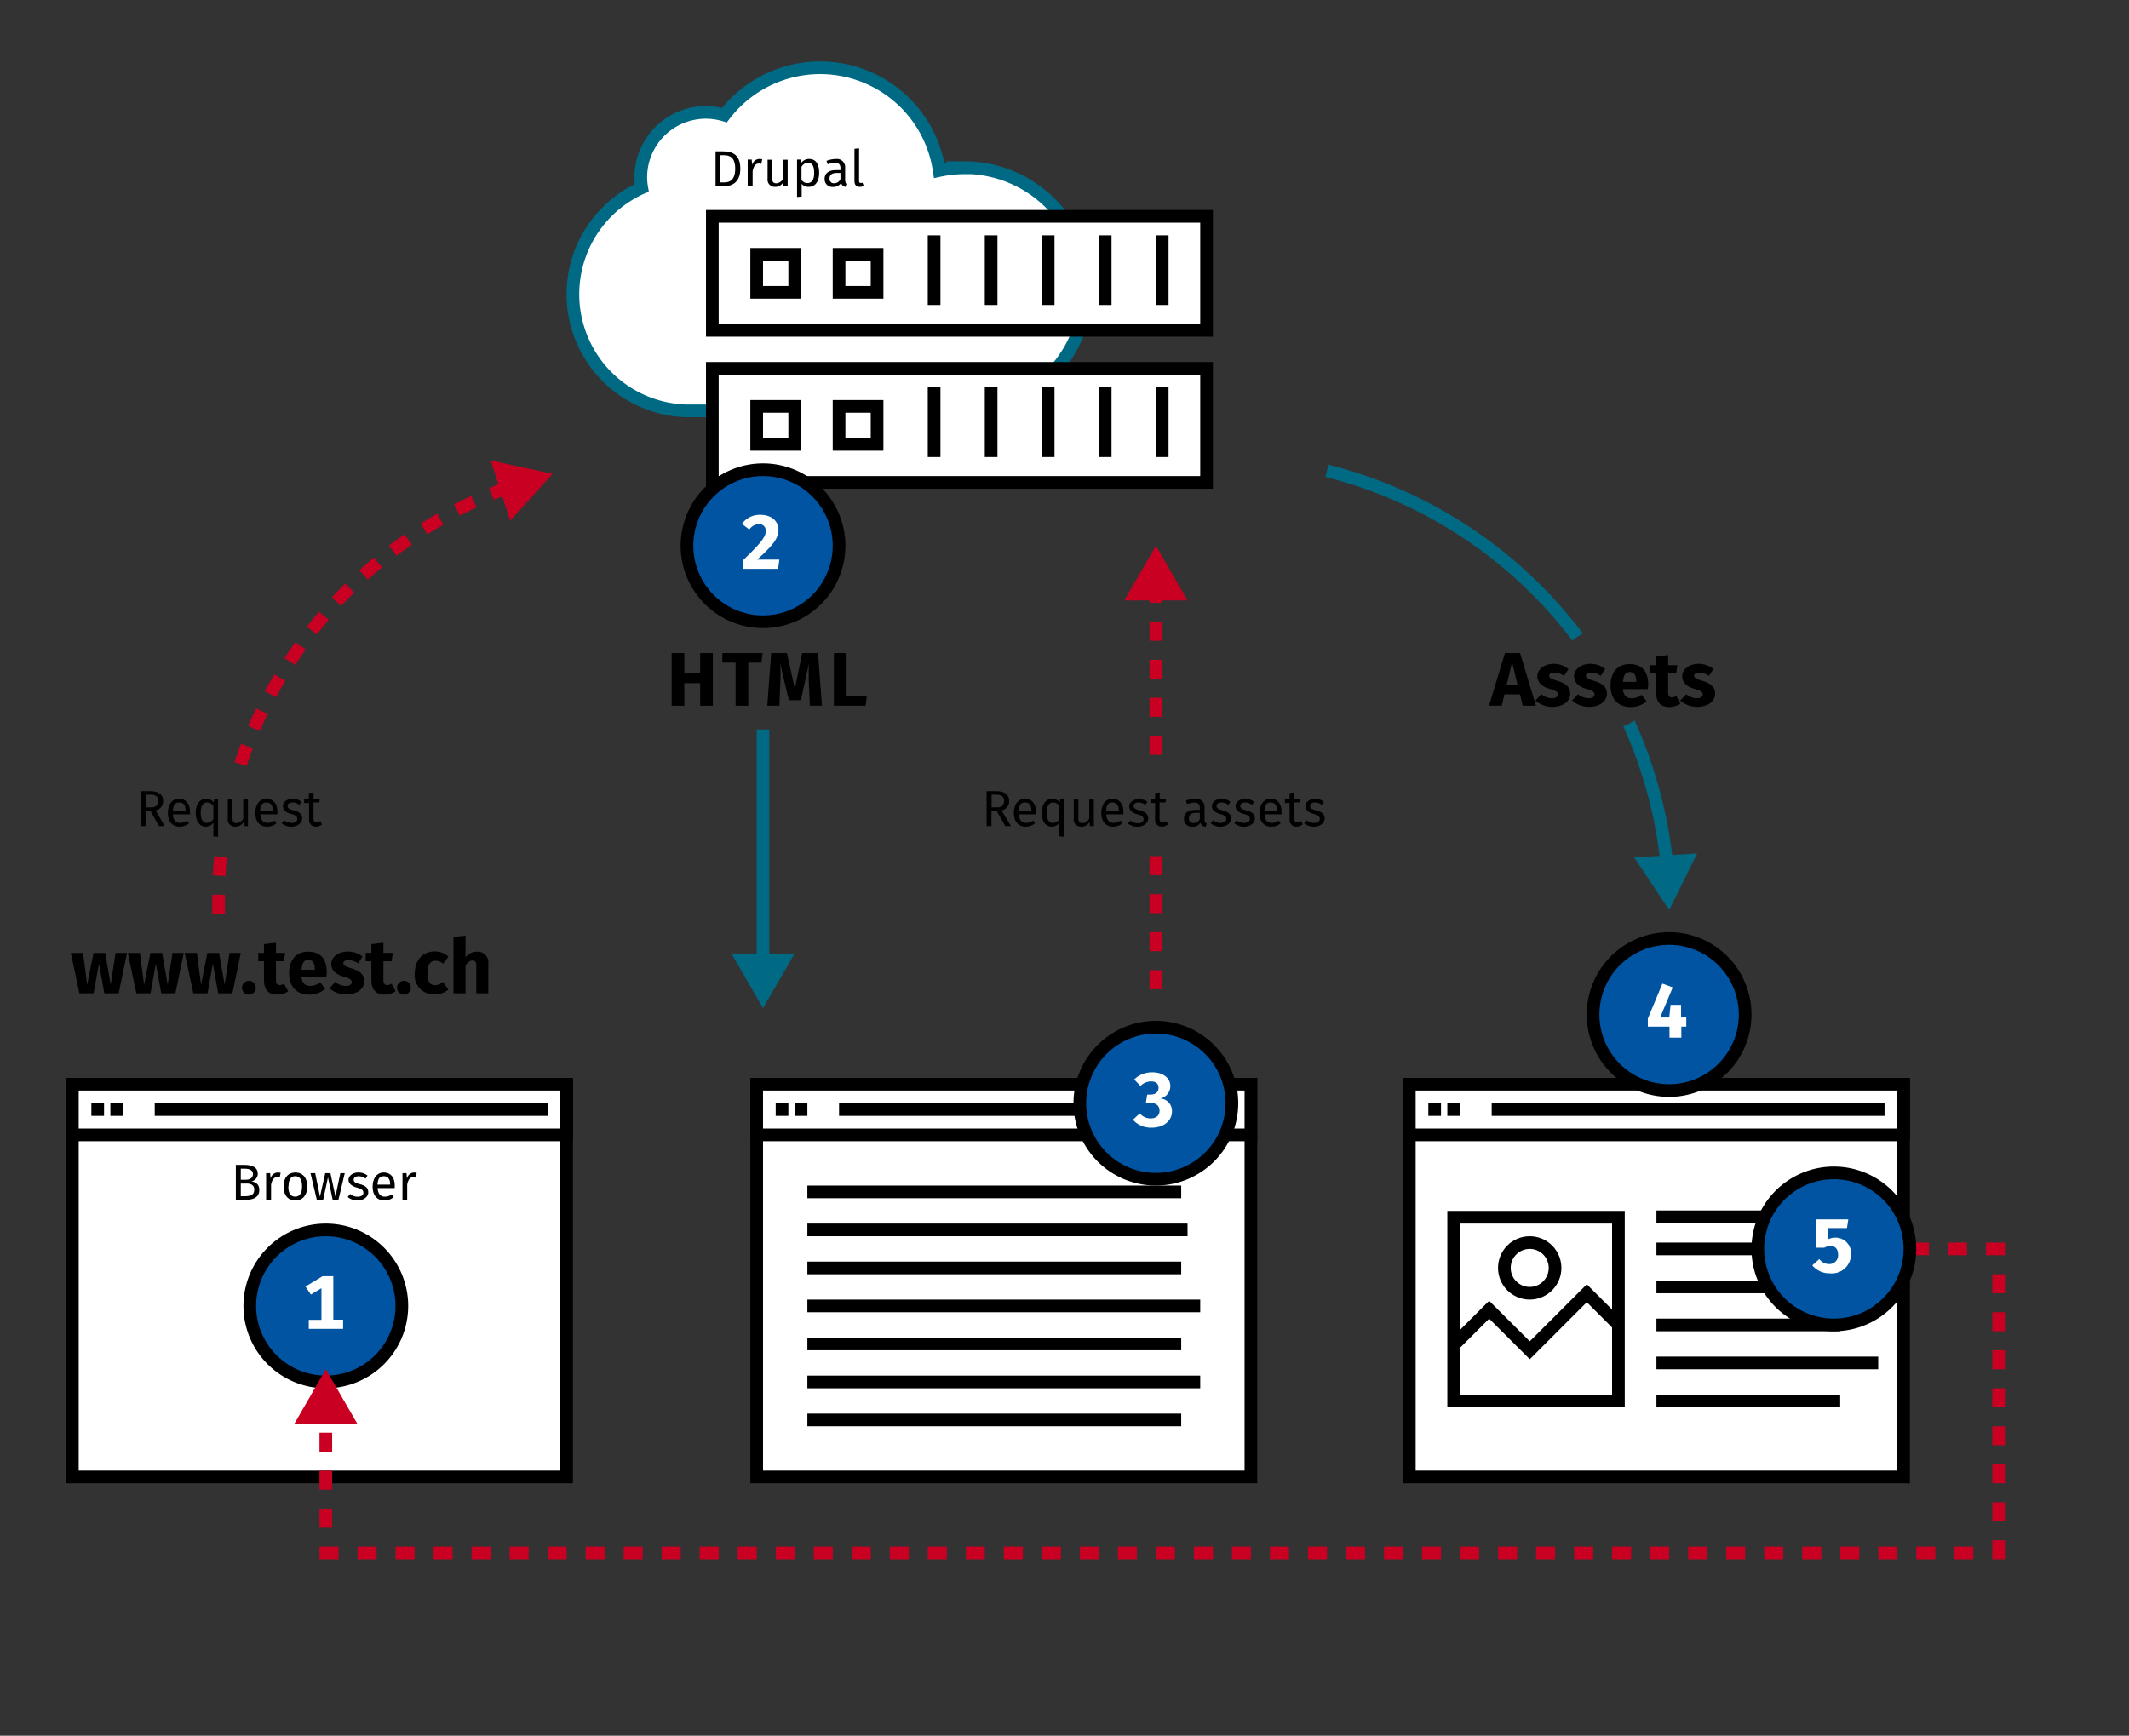 <svg id="Layer_1" data-name="Layer 1" xmlns="http://www.w3.org/2000/svg" xmlns:xlink="http://www.w3.org/1999/xlink" viewBox="0 0 336 274"><rect x="0" y="0" width="336" height="274" fill="#333333" stroke="none"/><defs><style>.cls-1,.cls-3,.cls-5,.cls-7,.cls-9{fill:none;}.cls-2,.cls-4{fill:#fff;}.cls-3{stroke:#006984;}.cls-3,.cls-4,.cls-5,.cls-7,.cls-9{stroke-miterlimit:10;stroke-width:2px;}.cls-4,.cls-5{stroke:#000;}.cls-6{fill:#006984;}.cls-7,.cls-9{stroke:#ca0022;}.cls-7{stroke-dasharray:3 3;}.cls-8{fill:#ca0022;}.cls-9{stroke-dasharray:3;}.cls-10{fill:#0054a2;}.cls-11{clip-path:url(#clip-path);}.cls-12{clip-path:url(#clip-path-2);}</style><clipPath id="clip-path"><path id="SVGID" class="cls-1" d="M19.42,67.15v80h71v-80Zm17,67c-4.41,0-8-2.69-8-6s3.59-6,8-6,8,2.69,8,6S40.84,134.15,36.42,134.15Z"/></clipPath><clipPath id="clip-path-2"><path id="SVGID-2" data-name="SVGID" class="cls-1" d="M202.42,63.15v82h105v-82Zm51,52a8,8,0,1,1,8-8A8,8,0,0,1,253.42,115.15Z"/></clipPath></defs><title>traditional-html</title><path class="cls-2" d="M152.23,26.49a19.16,19.16,0,0,0-4,.43,19,19,0,0,0-33.9-8.75A10.26,10.26,0,0,0,101.13,28a10,10,0,0,0,.15,1.65,18.42,18.42,0,0,0,7,35.21v0h43.91a19.2,19.2,0,0,0,0-38.4Z"/><path class="cls-3" d="M152.23,26.49a19.16,19.16,0,0,0-4,.43,19,19,0,0,0-33.9-8.75A10.26,10.26,0,0,0,101.13,28a10,10,0,0,0,.15,1.65,18.42,18.42,0,0,0,7,35.21v0h43.91a19.2,19.2,0,0,0,0-38.4Z"/><rect class="cls-2" x="119.42" y="171.15" width="78" height="62"/><path d="M196.42,172.15v60h-76v-60h76m2-2h-80v64h80v-64Z"/><rect class="cls-2" x="119.42" y="171.15" width="78" height="8"/><path d="M196.42,172.15v6h-76v-6h76m2-2h-80v10h80v-10Z"/><line class="cls-4" x1="132.42" y1="175.15" x2="194.42" y2="175.15"/><rect x="122.42" y="174.15" width="2" height="2"/><rect x="125.42" y="174.15" width="2" height="2"/><rect class="cls-2" x="222.42" y="171.15" width="78" height="62"/><path d="M299.42,172.15v60h-76v-60h76m2-2h-80v64h80v-64Z"/><rect class="cls-2" x="222.42" y="171.15" width="78" height="8"/><path d="M299.42,172.15v6h-76v-6h76m2-2h-80v10h80v-10Z"/><line class="cls-4" x1="235.42" y1="175.15" x2="297.42" y2="175.15"/><rect x="225.42" y="174.15" width="2" height="2"/><rect x="228.42" y="174.15" width="2" height="2"/><rect class="cls-2" x="11.42" y="171.15" width="78" height="62"/><path d="M88.42,172.15v60h-76v-60h76m2-2h-80v64h80v-64Z"/><rect class="cls-2" x="11.42" y="171.15" width="78" height="8"/><path d="M88.42,172.15v6h-76v-6h76m2-2h-80v10h80v-10Z"/><line class="cls-4" x1="24.42" y1="175.15" x2="86.42" y2="175.15"/><rect x="14.42" y="174.15" width="2" height="2"/><rect x="17.42" y="174.15" width="2" height="2"/><line class="cls-4" x1="127.42" y1="188.15" x2="186.42" y2="188.15"/><line class="cls-4" x1="127.42" y1="194.15" x2="187.42" y2="194.15"/><line class="cls-4" x1="127.42" y1="200.15" x2="186.42" y2="200.15"/><line class="cls-4" x1="127.42" y1="206.15" x2="189.42" y2="206.15"/><line class="cls-4" x1="127.42" y1="212.15" x2="186.42" y2="212.15"/><line class="cls-4" x1="127.42" y1="218.15" x2="189.42" y2="218.15"/><line class="cls-4" x1="127.42" y1="224.15" x2="186.42" y2="224.15"/><line class="cls-4" x1="261.42" y1="192.08" x2="296.42" y2="192.08"/><line class="cls-4" x1="261.42" y1="197.15" x2="290.42" y2="197.15"/><line class="cls-4" x1="261.42" y1="203.15" x2="294.42" y2="203.15"/><line class="cls-4" x1="261.42" y1="209.15" x2="290.42" y2="209.15"/><line class="cls-4" x1="261.42" y1="215.15" x2="296.42" y2="215.15"/><line class="cls-4" x1="261.42" y1="221.15" x2="290.42" y2="221.15"/><rect class="cls-2" x="112.42" y="58.15" width="78" height="18"/><path d="M189.42,59.15v16h-76v-16h76m2-2h-80v20h80v-20Z"/><path d="M124.42,65.15v4h-4v-4h4m2-2h-8v8h8v-8Z"/><path d="M137.42,65.15v4h-4v-4h4m2-2h-8v8h8v-8Z"/><line class="cls-5" x1="165.42" y1="61.15" x2="165.42" y2="72.15"/><line class="cls-5" x1="147.42" y1="61.15" x2="147.42" y2="72.15"/><line class="cls-5" x1="156.42" y1="61.15" x2="156.42" y2="72.15"/><line class="cls-5" x1="183.42" y1="61.15" x2="183.42" y2="72.15"/><line class="cls-5" x1="174.42" y1="61.15" x2="174.42" y2="72.15"/><rect class="cls-2" x="112.42" y="34.15" width="78" height="18"/><path d="M189.42,35.15v16h-76v-16h76m2-2h-80v20h80v-20Z"/><path d="M124.42,41.15v4h-4v-4h4m2-2h-8v8h8v-8Z"/><path d="M137.42,41.15v4h-4v-4h4m2-2h-8v8h8v-8Z"/><line class="cls-5" x1="165.42" y1="37.15" x2="165.42" y2="48.15"/><line class="cls-5" x1="147.42" y1="37.15" x2="147.42" y2="48.15"/><line class="cls-5" x1="156.42" y1="37.15" x2="156.42" y2="48.15"/><line class="cls-5" x1="183.42" y1="37.15" x2="183.42" y2="48.15"/><line class="cls-5" x1="174.42" y1="37.15" x2="174.42" y2="48.15"/><path d="M16.47,156.8l-.85-4.68-.84,4.68H12.53l-1.35-6.37H13.1l.66,5,1-5H16.6l.87,5,.77-5h1.81l-1.32,6.37Z"/><path d="M25.45,156.8l-.85-4.68-.84,4.68H21.52l-1.35-6.37h1.91l.66,5,1-5h1.85l.87,5,.77-5H29l-1.32,6.37Z"/><path d="M34.44,156.8l-.85-4.68-.84,4.68H30.51l-1.36-6.37h1.92l.66,5,1-5h1.84l.88,5,.77-5H38l-1.32,6.37Z"/><path d="M40.37,155.91a1.09,1.09,0,1,1-1.08-1.08A1.09,1.09,0,0,1,40.37,155.91Z"/><path d="M43.74,157c-1.4,0-2.08-.81-2.08-2.31v-2.95h-.9v-1.32h.9v-1.38l1.89-.21v1.59H45l-.21,1.32H43.55v2.93c0,.61.21.83.6.83a1.21,1.21,0,0,0,.68-.22l.64,1.21A3.13,3.13,0,0,1,43.74,157Z"/><path d="M51.51,154.18H47.56c.13,1.13.67,1.45,1.45,1.45a2.53,2.53,0,0,0,1.52-.57l.78,1.06a3.92,3.92,0,0,1-2.48.89c-2.12,0-3.2-1.37-3.2-3.36s1-3.42,3-3.42,2.94,1.2,2.94,3.26C51.54,153.7,51.53,154,51.51,154.18ZM49.68,153c0-.86-.27-1.46-1-1.46s-1,.41-1.09,1.55h2.12Z"/><path d="M57.22,151l-.7,1.08a2.76,2.76,0,0,0-1.51-.51c-.57,0-.83.2-.83.48s.17.48,1.31.82,2,.89,2,2c0,1.32-1.25,2.1-2.83,2.1a4,4,0,0,1-2.67-.95L52.9,155a2.65,2.65,0,0,0,1.67.64c.59,0,.93-.22.93-.59s-.19-.57-1.34-.9-1.88-1-1.88-2,1-1.94,2.6-1.94A3.72,3.72,0,0,1,57.22,151Z"/><path d="M60.7,157c-1.4,0-2.09-.81-2.09-2.31v-2.95h-.9v-1.32h.9v-1.38l1.9-.21v1.59H62l-.2,1.32H60.51v2.93c0,.61.2.83.6.83a1.23,1.23,0,0,0,.68-.22l.64,1.21A3.15,3.15,0,0,1,60.7,157Z"/><path d="M64.84,155.91a1.09,1.09,0,1,1-1.08-1.08A1.09,1.09,0,0,1,64.84,155.91Z"/><path d="M70.77,151l-.83,1.14a1.79,1.79,0,0,0-1.2-.47c-.82,0-1.28.55-1.28,2s.5,1.85,1.25,1.85A1.8,1.8,0,0,0,69.9,155l.87,1.21a3.33,3.33,0,0,1-2.15.76,3,3,0,0,1-3.16-3.34c0-2,1.22-3.44,3.12-3.44A3.21,3.21,0,0,1,70.77,151Z"/><path d="M77.06,152.15v4.65H75.17v-4.33c0-.67-.24-.85-.6-.85s-.77.3-1.1.82v4.36h-1.9v-8.9l1.9-.19v3.41a2.3,2.3,0,0,1,1.83-.89A1.69,1.69,0,0,1,77.06,152.15Z"/><line class="cls-3" x1="120.42" y1="115.15" x2="120.42" y2="151.98"/><polygon class="cls-6" points="115.44 150.52 120.42 159.15 125.41 150.52 115.44 150.52"/><line class="cls-7" x1="182.42" y1="119.15" x2="182.42" y2="93.33"/><polygon class="cls-8" points="187.41 94.78 182.43 86.15 177.44 94.78 187.41 94.78"/><line class="cls-9" x1="182.42" y1="156.15" x2="182.42" y2="134.15"/><rect class="cls-5" x="229.42" y="192.15" width="26" height="29"/><polyline class="cls-5" points="229.43 212.34 235.02 206.75 241.43 213.15 250.43 204.15 255.18 208.9"/><circle class="cls-5" cx="241.42" cy="200.15" r="4"/><path d="M108,107.84v3.56h-2v-8.31h2v3.21h2.5v-3.21h2v8.31h-2v-3.56Z"/><path d="M118.09,104.6v6.8h-2v-6.8H114v-1.51h6.35l-.19,1.51Z"/><path d="M127.81,111.4l-.14-3.25a32.23,32.23,0,0,1,0-3.39l-1.28,5.77H124.5l-1.37-5.77a28,28,0,0,1,0,3.42L123,111.4h-1.91l.62-8.31h2.48l1.25,5.64,1.16-5.64h2.5l.62,8.31Z"/><path d="M136.81,109.84l-.2,1.56h-5v-8.31h2v6.75Z"/><path d="M156.47,128.07v2.33h-.76v-5.51h1.45c1.38,0,2.1.53,2.1,1.56a1.44,1.44,0,0,1-1.2,1.48l1.49,2.47h-.9l-1.32-2.33Zm2-1.62c0-.69-.39-1-1.3-1h-.68v2h.77C158,127.48,158.45,127.2,158.45,126.45Z"/><path d="M163.48,128.55h-2.69c.08,1,.53,1.35,1.14,1.35a1.73,1.73,0,0,0,1.09-.37l.32.44a2.26,2.26,0,0,1-1.47.53c-1.17,0-1.86-.83-1.86-2.16s.66-2.25,1.75-2.25,1.74.79,1.74,2.08C163.5,128.31,163.49,128.45,163.48,128.55Zm-.71-.59c0-.83-.33-1.28-1-1.28s-.93.39-1,1.32h2Z"/><path d="M167.94,132.1l-.74-.08v-2.18a1.41,1.41,0,0,1-1.2.66c-1,0-1.59-.87-1.59-2.19s.62-2.22,1.66-2.22a1.56,1.56,0,0,1,1.18.57l.05-.47h.64Zm-.74-2.81v-2.06a1.19,1.19,0,0,0-1-.55c-.63,0-1,.52-1,1.62s.35,1.61,1,1.61A1.21,1.21,0,0,0,167.2,129.29Z"/><path d="M172,130.4l-.06-.65a1.41,1.41,0,0,1-1.31.75,1.13,1.13,0,0,1-1.17-1.29v-3h.73v2.94c0,.58.19.79.65.79a1.27,1.27,0,0,0,1.06-.73v-3h.73v4.21Z"/><path d="M177.28,128.55h-2.69c.08,1,.53,1.35,1.14,1.35a1.73,1.73,0,0,0,1.09-.37l.32.44a2.26,2.26,0,0,1-1.47.53c-1.17,0-1.86-.83-1.86-2.16s.66-2.25,1.75-2.25,1.74.79,1.74,2.08C177.3,128.31,177.29,128.45,177.28,128.55Zm-.71-.59c0-.83-.33-1.28-1-1.28s-.93.39-1,1.32h2Z"/><path d="M181.09,126.57l-.32.49a1.81,1.81,0,0,0-1.09-.38c-.48,0-.77.21-.77.55s.22.5.9.68c.89.22,1.4.57,1.4,1.31s-.81,1.28-1.67,1.28A2.34,2.34,0,0,1,178,130l.41-.47a1.77,1.77,0,0,0,1.17.43c.55,0,.9-.25.9-.62s-.21-.6-1-.81-1.27-.64-1.27-1.24.65-1.15,1.52-1.15A2.26,2.26,0,0,1,181.09,126.57Z"/><path d="M183.43,130.5a1.06,1.06,0,0,1-1.13-1.2v-2.54h-.74v-.57h.74v-1l.73-.09v1h1l-.08.57H183v2.51c0,.42.14.62.51.62a1.11,1.11,0,0,0,.56-.18l.28.5A1.64,1.64,0,0,1,183.43,130.5Z"/><path d="M190.45,130l-.17.51a.85.85,0,0,1-.82-.63,1.45,1.45,0,0,1-1.26.63,1.22,1.22,0,0,1-1.34-1.27c0-.91.68-1.39,1.85-1.39h.65v-.32c0-.6-.3-.83-.88-.83a3.59,3.59,0,0,0-1.13.23l-.19-.54a4.16,4.16,0,0,1,1.46-.29,1.29,1.29,0,0,1,1.48,1.4v1.93C190.1,129.79,190.23,129.91,190.45,130Zm-1.09-.7v-1h-.55q-1.17,0-1.17.87a.67.67,0,0,0,.73.76A1.09,1.09,0,0,0,189.36,129.29Z"/><path d="M194.18,126.57l-.32.49a1.76,1.76,0,0,0-1.08-.38c-.48,0-.78.21-.78.55s.22.5.9.68c.89.22,1.4.57,1.4,1.31s-.8,1.28-1.66,1.28a2.34,2.34,0,0,1-1.59-.55l.41-.47a1.77,1.77,0,0,0,1.16.43c.56,0,.91-.25.91-.62s-.21-.6-1-.81-1.27-.64-1.27-1.24.65-1.15,1.52-1.15A2.26,2.26,0,0,1,194.18,126.57Z"/><path d="M197.92,126.57l-.32.49a1.81,1.81,0,0,0-1.09-.38c-.48,0-.77.21-.77.55s.22.5.9.68c.89.22,1.4.57,1.4,1.31s-.81,1.28-1.66,1.28a2.32,2.32,0,0,1-1.59-.55l.4-.47a1.79,1.79,0,0,0,1.17.43c.55,0,.9-.25.9-.62s-.2-.6-1-.81-1.27-.64-1.27-1.24.65-1.15,1.52-1.15A2.26,2.26,0,0,1,197.92,126.57Z"/><path d="M202.25,128.55h-2.69c.07,1,.53,1.35,1.14,1.35a1.75,1.75,0,0,0,1.09-.37l.32.44a2.28,2.28,0,0,1-1.47.53c-1.18,0-1.86-.83-1.86-2.16s.66-2.25,1.75-2.25,1.73.79,1.73,2.08C202.26,128.31,202.25,128.45,202.25,128.55Zm-.71-.59c0-.83-.33-1.28-1-1.28s-.92.39-1,1.32h2Z"/><path d="M204.66,130.5a1.06,1.06,0,0,1-1.13-1.2v-2.54h-.74v-.57h.74v-1l.73-.09v1h1l-.08.57h-.92v2.51c0,.42.14.62.51.62a1.11,1.11,0,0,0,.56-.18l.28.5A1.64,1.64,0,0,1,204.66,130.5Z"/><path d="M208.94,126.57l-.32.49a1.76,1.76,0,0,0-1.08-.38c-.48,0-.78.21-.78.55s.22.5.9.68c.89.22,1.4.57,1.4,1.31s-.8,1.28-1.66,1.28a2.34,2.34,0,0,1-1.59-.55l.41-.47a1.77,1.77,0,0,0,1.16.43c.56,0,.91-.25.91-.62s-.21-.6-1-.81-1.27-.64-1.27-1.24.65-1.15,1.52-1.15A2.26,2.26,0,0,1,208.94,126.57Z"/><path d="M40.92,187.83c0,1.17-.9,1.57-2.18,1.57H37.22v-5.51h1.3c1.36,0,2.16.43,2.16,1.39a1.23,1.23,0,0,1-1,1.21C40.29,186.6,40.92,186.9,40.92,187.83ZM38,186.23h.83c.61,0,1.09-.31,1.09-.89s-.48-.85-1.3-.85H38Zm2.14,1.6c0-.77-.58-1-1.24-1H38v2h.76C39.54,188.79,40.12,188.63,40.12,187.83Z"/><path d="M44.29,185.14l-.14.72a1.38,1.38,0,0,0-.37-.05c-.52,0-.83.38-1,1.19v2.4H42v-4.21h.63l.08.85a1.19,1.19,0,0,1,1.12-.95A1.93,1.93,0,0,1,44.29,185.14Z"/><path d="M48.5,187.29c0,1.3-.68,2.21-1.88,2.21s-1.87-.87-1.87-2.2.68-2.21,1.88-2.21S48.5,186,48.5,187.29Zm-3,0c0,1.09.38,1.61,1.08,1.61s1.09-.52,1.09-1.62-.38-1.61-1.08-1.61S45.54,186.2,45.54,187.3Z"/><path d="M52.5,189.4l-.74-3.55L51,189.4H50l-1-4.21h.74l.76,3.7.83-3.7h.82l.79,3.7.77-3.7h.7l-1,4.21Z"/><path d="M58,185.57l-.32.49a1.78,1.78,0,0,0-1.09-.38c-.48,0-.77.21-.77.55s.22.5.9.68c.89.22,1.4.57,1.4,1.31s-.81,1.28-1.66,1.28a2.34,2.34,0,0,1-1.59-.55l.4-.47a1.79,1.79,0,0,0,1.17.43c.55,0,.91-.25.91-.62s-.21-.6-1-.81S55,186.84,55,186.24s.65-1.15,1.52-1.15A2.26,2.26,0,0,1,58,185.57Z"/><path d="M62.28,187.55H59.59c.08,1,.53,1.35,1.14,1.35a1.73,1.73,0,0,0,1.09-.37l.32.44a2.26,2.26,0,0,1-1.47.53c-1.17,0-1.86-.83-1.86-2.16s.66-2.25,1.75-2.25,1.74.79,1.74,2.08C62.3,187.31,62.29,187.45,62.28,187.55Zm-.71-.59c0-.83-.33-1.28-1-1.28s-.93.39-1,1.32h2Z"/><path d="M65.76,185.14l-.14.72a1.3,1.3,0,0,0-.36-.05c-.53,0-.84.38-1,1.19v2.4h-.74v-4.21h.63l.08.85a1.19,1.19,0,0,1,1.12-.95A1.93,1.93,0,0,1,65.76,185.14Z"/><path d="M116.84,26.62c0,2.25-1.4,2.78-2.59,2.78h-1.32V23.89h1.15C115.49,23.89,116.84,24.33,116.84,26.62Zm-3.15,2.18h.61c.87,0,1.73-.37,1.73-2.18s-.9-2.12-1.78-2.12h-.56Z"/><path d="M120.29,25.14l-.14.72a1.38,1.38,0,0,0-.37-.05c-.52,0-.83.38-1,1.19v2.4H118V25.19h.63l.08.85a1.19,1.19,0,0,1,1.12-.95A1.93,1.93,0,0,1,120.29,25.14Z"/><path d="M123.63,29.4l0-.65a1.43,1.43,0,0,1-1.32.75,1.13,1.13,0,0,1-1.17-1.29v-3h.73v2.94c0,.58.2.79.65.79a1.27,1.27,0,0,0,1.06-.73v-3h.73V29.4Z"/><path d="M129.28,27.29c0,1.28-.57,2.21-1.66,2.21a1.35,1.35,0,0,1-1.1-.48v2l-.73.08V25.19h.63l0,.57a1.52,1.52,0,0,1,1.25-.67C128.84,25.09,129.28,26,129.28,27.29Zm-.79,0c0-1.09-.32-1.61-1-1.61a1.3,1.3,0,0,0-1,.65v2.06a1.1,1.1,0,0,0,.93.51C128.12,28.9,128.49,28.39,128.49,27.29Z"/><path d="M133.73,29l-.17.51a.85.85,0,0,1-.82-.63,1.45,1.45,0,0,1-1.26.63,1.22,1.22,0,0,1-1.34-1.27c0-.91.68-1.39,1.85-1.39h.65v-.32c0-.6-.3-.83-.88-.83a3.7,3.7,0,0,0-1.14.23l-.18-.54a4.16,4.16,0,0,1,1.46-.29,1.29,1.29,0,0,1,1.48,1.4v1.93C133.38,28.79,133.51,28.91,133.73,29Zm-1.09-.7v-1h-.55q-1.17,0-1.17.87a.67.67,0,0,0,.73.76A1.09,1.09,0,0,0,132.64,28.29Z"/><path d="M135.85,28.89a.76.76,0,0,0,.27-.05l.19.51a1.38,1.38,0,0,1-.62.15c-.54,0-.84-.32-.84-.93V23.49l.73-.08v5.14C135.58,28.78,135.66,28.89,135.85,28.89Z"/><path d="M23,128.07v2.33H22.2v-5.51h1.44c1.38,0,2.1.53,2.1,1.56a1.44,1.44,0,0,1-1.19,1.48L26,130.4h-.91l-1.32-2.33Zm2-1.62c0-.69-.39-1-1.29-1H23v2h.76C24.49,127.48,24.93,127.2,24.93,126.45Z"/><path d="M30,128.55H27.28c.07,1,.52,1.35,1.13,1.35a1.76,1.76,0,0,0,1.1-.37l.32.44a2.3,2.3,0,0,1-1.47.53c-1.18,0-1.87-.83-1.87-2.16s.67-2.25,1.75-2.25,1.74.79,1.74,2.08C30,128.31,30,128.45,30,128.55Zm-.71-.59c0-.83-.33-1.28-1-1.28s-.93.39-1,1.32h2Z"/><path d="M34.42,132.1l-.74-.08v-2.18a1.39,1.39,0,0,1-1.2.66c-1,0-1.59-.87-1.59-2.19s.63-2.22,1.66-2.22a1.55,1.55,0,0,1,1.18.57l.06-.47h.63Zm-.74-2.81v-2.06a1.19,1.19,0,0,0-1-.55c-.63,0-1,.52-1,1.62s.36,1.61,1,1.61A1.2,1.2,0,0,0,33.68,129.29Z"/><path d="M38.44,130.4l0-.65a1.41,1.41,0,0,1-1.31.75,1.13,1.13,0,0,1-1.18-1.29v-3h.74v2.94c0,.58.19.79.64.79a1.27,1.27,0,0,0,1.06-.73v-3h.74v4.21Z"/><path d="M43.76,128.55H41.08c.07,1,.52,1.35,1.13,1.35a1.76,1.76,0,0,0,1.1-.37l.32.44a2.3,2.3,0,0,1-1.47.53c-1.18,0-1.87-.83-1.87-2.16s.67-2.25,1.75-2.25,1.74.79,1.74,2.08C43.78,128.31,43.77,128.45,43.76,128.55Zm-.71-.59c0-.83-.33-1.28-1-1.28s-.93.39-1,1.32h2Z"/><path d="M47.57,126.57l-.32.49a1.78,1.78,0,0,0-1.09-.38c-.48,0-.77.21-.77.55s.22.5.9.68c.89.22,1.4.57,1.4,1.31s-.81,1.28-1.66,1.28a2.34,2.34,0,0,1-1.59-.55l.4-.47a1.81,1.81,0,0,0,1.17.43c.55,0,.91-.25.91-.62s-.21-.6-1-.81-1.27-.64-1.27-1.24.65-1.15,1.52-1.15A2.26,2.26,0,0,1,47.57,126.57Z"/><path d="M49.92,130.5a1.06,1.06,0,0,1-1.14-1.2v-2.54H48v-.57h.74v-1l.74-.09v1h1l-.08.57h-.92v2.51c0,.42.13.62.5.62a1.11,1.11,0,0,0,.56-.18l.28.5A1.61,1.61,0,0,1,49.92,130.5Z"/><path d="M237.43,109.61,237,111.4h-2l2.51-8.31h2.39l2.5,8.31h-2.08l-.43-1.79Zm1.21-5.09-.87,3.67h1.75Z"/><path d="M247.54,105.61l-.7,1.08a2.76,2.76,0,0,0-1.51-.51c-.58,0-.83.2-.83.48s.17.48,1.31.82,2,.89,2,2c0,1.32-1.24,2.1-2.83,2.1a4,4,0,0,1-2.66-1l.94-1a2.6,2.6,0,0,0,1.66.64c.59,0,.94-.22.94-.59s-.19-.57-1.34-.9-1.89-1-1.89-2,1-1.94,2.61-1.94A3.72,3.72,0,0,1,247.54,105.61Z"/><path d="M253.33,105.61l-.7,1.08a2.73,2.73,0,0,0-1.51-.51c-.57,0-.82.2-.82.48s.16.48,1.3.82,2,.89,2,2c0,1.32-1.25,2.1-2.83,2.1a4,4,0,0,1-2.66-1l.93-1a2.65,2.65,0,0,0,1.67.64c.59,0,.94-.22.94-.59s-.2-.57-1.35-.9-1.88-1-1.88-2,1-1.94,2.6-1.94A3.7,3.7,0,0,1,253.33,105.61Z"/><path d="M260.06,108.78h-3.94c.13,1.13.67,1.45,1.45,1.45a2.55,2.55,0,0,0,1.52-.57l.78,1.06a3.94,3.94,0,0,1-2.48.89c-2.13,0-3.21-1.37-3.21-3.36s1-3.42,3-3.42,2.94,1.2,2.94,3.26A5.22,5.22,0,0,1,260.06,108.78Zm-1.82-1.23c0-.86-.28-1.46-1-1.46s-1,.41-1.09,1.55h2.12Z"/><path d="M263.46,111.61c-1.4,0-2.09-.81-2.09-2.31v-3h-.9V105h.9v-1.38l1.9-.21V105h1.46l-.2,1.32h-1.26v2.93c0,.61.2.83.6.83a1.23,1.23,0,0,0,.68-.22l.64,1.21A3.13,3.13,0,0,1,263.46,111.61Z"/><path d="M270.41,105.61l-.7,1.08a2.76,2.76,0,0,0-1.51-.51c-.58,0-.83.2-.83.48s.17.48,1.31.82,2,.89,2,2c0,1.32-1.25,2.1-2.83,2.1a4,4,0,0,1-2.67-1l.94-1a2.62,2.62,0,0,0,1.66.64c.59,0,.94-.22.94-.59s-.19-.57-1.34-.9-1.89-1-1.89-2,1-1.94,2.61-1.94A3.72,3.72,0,0,1,270.41,105.61Z"/><circle class="cls-10" cx="51.42" cy="206.15" r="12"/><path d="M51.42,195.15a11,11,0,1,1-11,11,11,11,0,0,1,11-11m0-2a13,13,0,1,0,13,13,13,13,0,0,0-13-13Z"/><path class="cls-2" d="M48.73,208.35h2v-5l-1.67,1-.85-1.26,2.69-1.63h1.7v6.86h1.55v1.45H48.73Z"/><circle class="cls-10" cx="120.42" cy="86.15" r="12"/><path d="M120.42,75.15a11,11,0,1,1-11,11,11,11,0,0,1,11-11m0-2a13,13,0,1,0,13,13,13,13,0,0,0-13-13Z"/><path class="cls-2" d="M119.49,88.34H123l-.2,1.46h-5.54V88.45c2.72-2.64,3.59-3.64,3.59-4.62a1,1,0,0,0-1.1-1.08,1.81,1.81,0,0,0-1.49.84l-1.17-.89A3.42,3.42,0,0,1,120,81.27c1.89,0,2.86,1.1,2.86,2.39S122,86.08,119.49,88.34Z"/><circle class="cls-10" cx="182.42" cy="174.15" r="12"/><path d="M182.42,163.15a11,11,0,1,1-11,11,11,11,0,0,1,11-11m0-2a13,13,0,1,0,13,13,13,13,0,0,0-13-13Z"/><path class="cls-2" d="M179,170.4a4,4,0,0,1,2.86-1.13c1.8,0,2.84,1,2.84,2.14a2,2,0,0,1-1.58,2v0a1.94,1.94,0,0,1,1.84,2.05c0,1.41-1.22,2.55-3.22,2.55a3.78,3.78,0,0,1-2.94-1.25l1.08-1a2.22,2.22,0,0,0,1.73.79c.81,0,1.39-.43,1.39-1.21s-.52-1.23-1.41-1.23h-.75l.21-1.32h.54c.74,0,1.25-.36,1.25-1.08s-.49-1-1.2-1a2.33,2.33,0,0,0-1.65.72Z"/><circle class="cls-10" cx="263.42" cy="160.15" r="12"/><path d="M263.42,149.15a11,11,0,1,1-11,11,11,11,0,0,1,11-11m0-2a13,13,0,1,0,13,13,13,13,0,0,0-13-13Z"/><path class="cls-2" d="M265.35,162.06v1.74h-1.87v-1.74h-3.42v-1.27l2.3-5.52,1.63.6L262,160.62h1.44l.21-2h1.66v2h.82v1.44Z"/><polyline class="cls-7" points="283.43 197.15 315.43 197.15 315.43 245.15 51.42 245.15 51.42 223.33"/><polygon class="cls-8" points="56.41 224.78 51.42 216.15 46.44 224.78 56.41 224.78"/><circle class="cls-10" cx="289.42" cy="197.15" r="12"/><path d="M289.42,186.15a11,11,0,1,1-11,11,11,11,0,0,1,11-11m0-2a13,13,0,1,0,13,13,13,13,0,0,0-13-13Z"/><path class="cls-2" d="M288.79,201a3.47,3.47,0,0,1-2.77-1.25l1.1-1a1.9,1.9,0,0,0,1.52.79,1.37,1.37,0,0,0,1.45-1.44c0-1-.51-1.41-1.18-1.41a2.07,2.07,0,0,0-1,.27h-1.29v-4.47h5.08l-.21,1.37h-3v1.77a3,3,0,0,1,1.23-.26,2.44,2.44,0,0,1,2.4,2.7A3,3,0,0,1,288.79,201Z"/><g class="cls-11"><path class="cls-7" d="M80.35,76.9a69.8,69.8,0,0,0-45.85,63v7.28"/><polygon class="cls-8" points="77.46 72.7 87.21 74.8 80.52 82.19 77.46 72.7"/></g><g class="cls-12"><path class="cls-3" d="M263.07,136.48a71.53,71.53,0,0,0-53.65-62.16"/><polygon class="cls-6" points="267.85 134.72 263.43 143.65 257.9 135.35 267.85 134.72"/></g></svg>